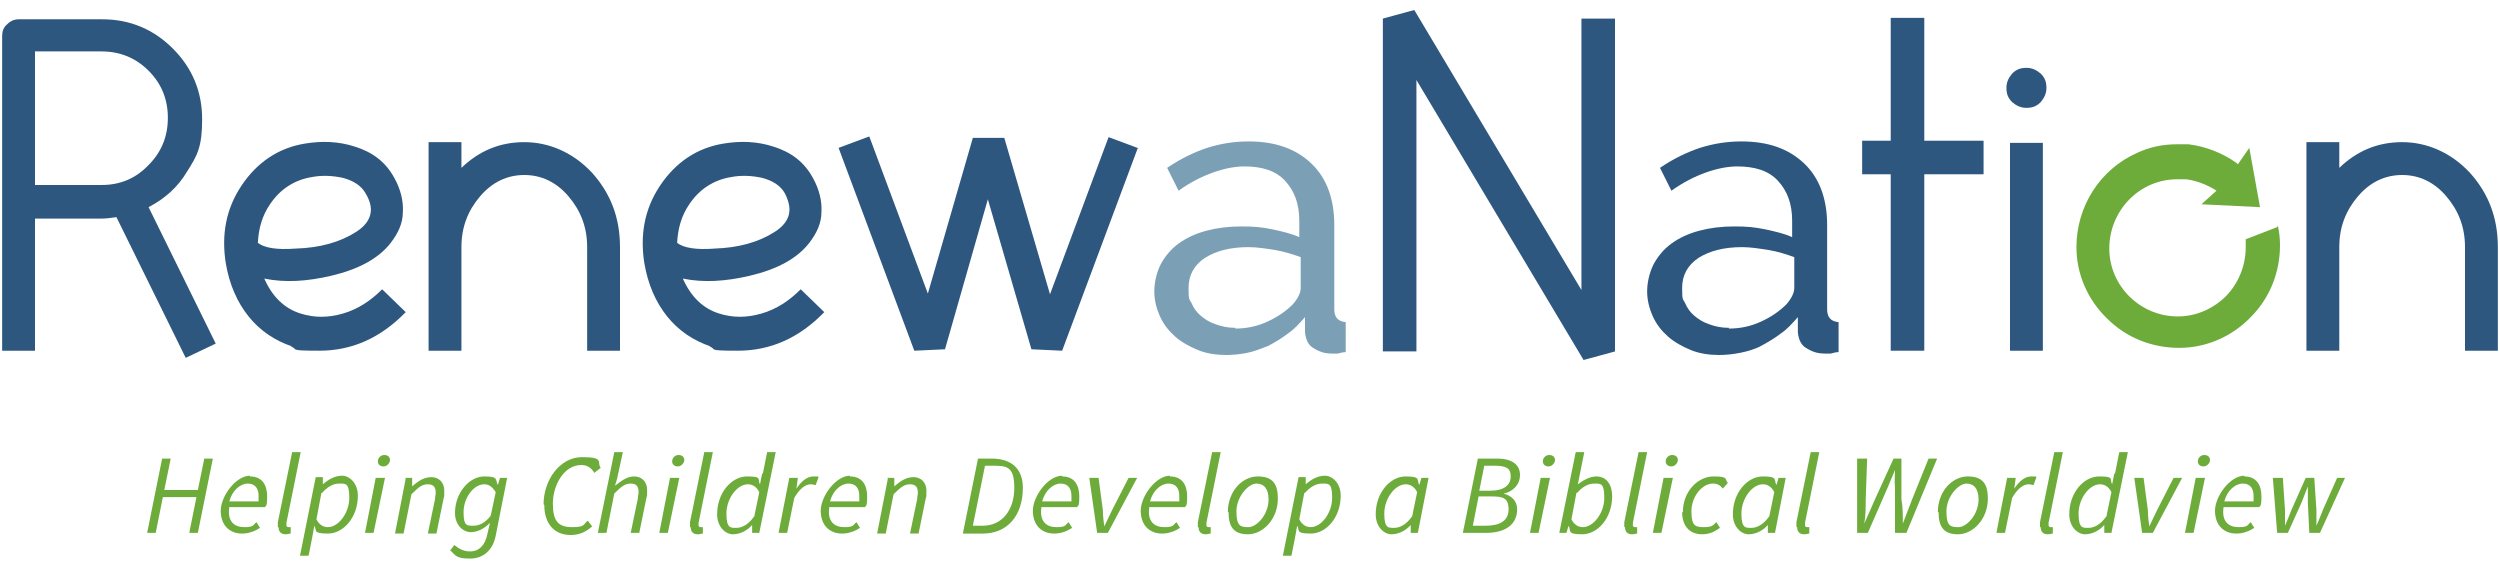 <?xml version="1.0" encoding="UTF-8"?> <svg xmlns="http://www.w3.org/2000/svg" version="1.1" viewBox="0 0 350 80"><defs><style> .cls-1 { fill: #7ba0b6; } .cls-2 { fill: #2e5780; } .cls-3 { fill: #6dac3b; } </style></defs><g><g id="Layer_1"><g><g><path class="cls-2" d="M30.2,48.1l-4.2,2-9.7-19.7c-.7.1-1.4.2-2,.2H4.9v18.5H.3V5c0-.6.2-1.2.7-1.6.5-.5,1-.7,1.7-.7h11.6c3.9,0,7.2,1.4,9.9,4.1,2.7,2.7,4.1,6,4.1,9.9s-.7,5.1-2.1,7.3c-1.3,2.2-3.1,3.8-5.4,5l9.4,19.1ZM14.2,25.9c2.6,0,4.8-.9,6.6-2.8,1.8-1.8,2.7-4,2.7-6.6s-.9-4.8-2.7-6.6c-1.8-1.8-4-2.7-6.6-2.7H4.9v18.7h9.3Z"></path><path class="cls-2" d="M40.9,48.5c-2.4-.8-4.5-2.2-6.1-4.2-1.6-2-2.7-4.5-3.2-7.5-.6-3.9,0-7.5,2.2-10.8,2.2-3.3,5.2-5.3,8.9-5.9,2.4-.4,4.7-.3,6.9.4,2.6.8,4.4,2.2,5.6,4.4.9,1.6,1.3,3.3,1.2,4.8,0,1.6-.7,3-1.7,4.3-1.7,2.2-4.5,3.7-8.3,4.6-3.4.8-6.5,1-9.4.4,1.1,2.5,2.8,4.2,5.1,4.9,1.9.6,3.8.6,5.9,0,2.1-.6,3.9-1.8,5.5-3.4l3.3,3.2c-3.5,3.6-7.5,5.4-12.1,5.4s-2.8-.2-4-.6ZM41.4,34.8c3.4-.1,6.2-.9,8.4-2.3,1.3-.8,2-1.8,2.1-2.8.1-.7-.1-1.6-.7-2.6-.6-1.1-1.7-1.8-3.2-2.2-1.4-.3-2.9-.4-4.4-.1-2.4.4-4.4,1.7-5.8,3.8-1.1,1.6-1.6,3.4-1.7,5.4.9.7,2.6,1,5.3.8Z"></path><path class="cls-2" d="M86.8,49.1h-4.6v-14.5c0-2.8-.9-5.1-2.6-7.1-1.7-2-3.8-3-6.2-3s-4.5,1-6.2,3c-1.7,2-2.6,4.3-2.6,7.1v14.5h-4.6v-29.2h4.6v3.6c2.5-2.4,5.4-3.6,8.8-3.6s6.8,1.4,9.5,4.3c2.6,2.9,3.9,6.3,3.9,10.4v14.5Z"></path><path class="cls-2" d="M99.5,48.5c-2.4-.8-4.5-2.2-6.1-4.2-1.6-2-2.7-4.5-3.2-7.5-.6-3.9,0-7.5,2.2-10.8,2.2-3.3,5.2-5.3,8.9-5.9,2.4-.4,4.7-.3,6.9.4,2.6.8,4.4,2.2,5.6,4.4.9,1.6,1.3,3.3,1.2,4.8,0,1.6-.7,3-1.7,4.3-1.7,2.2-4.5,3.7-8.3,4.6-3.4.8-6.5,1-9.4.4,1.1,2.5,2.8,4.2,5.1,4.9,1.9.6,3.8.6,5.9,0,2.1-.6,3.9-1.8,5.5-3.4l3.3,3.2c-3.5,3.6-7.5,5.4-12.1,5.4s-2.8-.2-4-.6ZM100,34.8c3.4-.1,6.2-.9,8.4-2.3,1.3-.8,2-1.8,2.1-2.8.1-.7-.1-1.6-.6-2.6-.6-1.1-1.7-1.8-3.2-2.2-1.4-.3-2.9-.4-4.4-.1-2.4.4-4.4,1.7-5.8,3.8-1.1,1.6-1.6,3.4-1.7,5.4.9.7,2.6,1,5.3.8Z"></path><path class="cls-2" d="M159.3,20.7l-10.6,28.4-4.3-.2-6.1-21-6,21-4.3.2-10.6-28.4,4.3-1.6,8.2,22,6.3-21.8h4.4l6.4,21.9,8.2-22,4.3,1.6Z"></path><path class="cls-1" d="M171.7,49.7c-1.4,0-2.8-.2-4-.7-1.2-.5-2.3-1.1-3.2-1.9-.9-.8-1.6-1.7-2.1-2.8-.5-1.1-.8-2.3-.8-3.5s.3-2.6.9-3.8c.6-1.1,1.4-2.1,2.5-2.9,1.1-.8,2.4-1.4,3.9-1.8,1.5-.4,3.1-.6,4.9-.6s2.8.1,4.3.4c1.4.3,2.7.6,3.8,1.1v-2.3c0-2.4-.7-4.2-2-5.6-1.3-1.4-3.2-2-5.7-2s-6,1.1-9.2,3.4l-1.6-3.2c1.9-1.3,3.8-2.2,5.6-2.8,1.9-.6,3.8-.9,5.8-.9,3.7,0,6.6,1,8.8,3.1,2.1,2,3.2,4.9,3.2,8.6v11.8c0,1.1.5,1.7,1.6,1.8v4.2c-.4,0-.7.1-1.1.2-.3,0-.6,0-.9,0-.8,0-1.6-.2-2.4-.7-.8-.4-1.2-1.2-1.3-2.3v-2.1c-.8.9-1.5,1.7-2.4,2.3-.9.7-1.8,1.2-2.7,1.7-1,.4-2,.8-3,1-1,.2-2,.3-3,.3ZM172.9,46c1.6,0,3.1-.3,4.6-1,1.5-.7,2.6-1.5,3.5-2.4.7-.8,1.1-1.6,1.1-2.3v-4.3c-1.1-.4-2.4-.8-3.6-1-1.3-.2-2.5-.4-3.7-.4-2.5,0-4.5.5-6.1,1.5-1.5,1-2.3,2.4-2.3,4.2s.1,1.5.4,2.1c.3.7.7,1.3,1.3,1.8.6.5,1.2.9,2.1,1.2.8.3,1.7.5,2.8.5Z"></path><path class="cls-2" d="M221.4,40.6V2.6h4.7v46.6l-4.4,1.2-23.4-39.2v38h-4.7V2.6l4.4-1.2,23.4,39.2Z"></path><path class="cls-2" d="M240.7,49.7c-1.4,0-2.8-.2-4-.7-1.2-.5-2.3-1.1-3.2-1.9-.9-.8-1.6-1.7-2.1-2.8-.5-1.1-.8-2.3-.8-3.5s.3-2.6.9-3.8c.6-1.1,1.4-2.1,2.5-2.9,1.1-.8,2.4-1.4,3.9-1.8,1.5-.4,3.1-.6,4.9-.6s2.8.1,4.3.4c1.4.3,2.7.6,3.8,1.1v-2.3c0-2.4-.7-4.2-2-5.6-1.3-1.4-3.2-2-5.7-2s-6,1.1-9.2,3.4l-1.6-3.2c1.9-1.3,3.8-2.2,5.6-2.8,1.9-.6,3.8-.9,5.8-.9,3.7,0,6.6,1,8.8,3.1,2.1,2,3.2,4.9,3.2,8.6v11.8c0,1.1.5,1.7,1.6,1.8v4.2c-.4,0-.7.1-1.1.2-.3,0-.6,0-.9,0-.8,0-1.6-.2-2.4-.7-.8-.4-1.2-1.2-1.3-2.3v-2.1c-.8.9-1.5,1.7-2.4,2.3-.9.7-1.8,1.2-2.7,1.7s-2,.8-3,1c-1,.2-2,.3-3,.3ZM242,46c1.6,0,3.1-.3,4.6-1,1.5-.7,2.6-1.5,3.5-2.4.7-.8,1.1-1.6,1.1-2.3v-4.3c-1.1-.4-2.4-.8-3.6-1-1.3-.2-2.5-.4-3.7-.4-2.5,0-4.5.5-6.1,1.5-1.5,1-2.3,2.4-2.3,4.2s.1,1.5.4,2.1c.3.7.7,1.3,1.3,1.8.6.5,1.2.9,2.1,1.2.8.3,1.7.5,2.8.5Z"></path><path class="cls-2" d="M269.4,2.5v17.2h8.3v4.7h-8.3v24.7h-4.7v-24.7h-4v-4.7h4V2.5h4.7Z"></path><path class="cls-2" d="M285.7,10.3c.6.6.8,1.2.8,2s-.3,1.4-.8,2c-.6.6-1.2.8-2,.8s-1.4-.3-2-.8c-.6-.6-.8-1.2-.8-2s.3-1.4.8-2c.6-.6,1.2-.8,2-.8s1.4.3,2,.8ZM281.4,49.1h4.6v-29.1h-4.6v29.1Z"></path><path class="cls-2" d="M349.7,49.1h-4.6v-14.5c0-2.8-.9-5.1-2.6-7.1-1.7-2-3.8-3-6.2-3s-4.5,1-6.2,3c-1.7,2-2.6,4.3-2.6,7.1v14.5h-4.6v-29.2h4.6v3.6c2.5-2.4,5.4-3.6,8.8-3.6s6.8,1.4,9.5,4.3c2.6,2.9,3.9,6.3,3.9,10.4v14.5Z"></path></g><g><path class="cls-3" d="M22.7,64.2h1.2l-.9,4.4h4.7l.9-4.4h1.2l-2.1,10.4h-1.2l1-5h-4.7l-1,5h-1.2l2.1-10.4Z"></path><path class="cls-3" d="M35,66.7c1.7,0,2.4,1.2,2.4,2.8s-.2,1.2-.3,1.5h-5c-.3,2,.7,2.8,2.1,2.8s1.2-.3,1.7-.7l.5.8c-.6.4-1.5.8-2.5.8-1.8,0-3-1.2-3-3.2s2.1-4.9,4.1-4.9ZM36.2,70.2c0-.3,0-.5,0-.8,0-.9-.4-1.7-1.5-1.7s-2.2,1-2.6,2.5h4Z"></path><path class="cls-3" d="M38.9,73.8c0-.2,0-.4,0-.7l2-9.8h1.2l-2,9.9c0,.2,0,.2,0,.3,0,.2.1.3.3.3s.1,0,.3,0v.9c-.2,0-.4.1-.7.1-.7,0-1-.4-1-1Z"></path><path class="cls-3" d="M43.7,75.3l-.5,2.5h-1.2l2.2-11h1v1c0,0,0,0,0,0,.8-.7,1.7-1.2,2.7-1.2s2.2,1,2.2,2.8c0,3-2,5.3-4.2,5.3s-1.5-.5-1.9-1.1h0l-.3,1.7ZM45,69l-.7,3.7c.4.8,1,1.1,1.6,1.1,1.5,0,3-2,3-4.1s-.5-2-1.4-2-1.7.5-2.4,1.3Z"></path><path class="cls-3" d="M52.7,66.9h1.2l-1.6,7.7h-1.2l1.5-7.7ZM52.9,64.6c0-.5.4-.9.9-.9s.8.3.8.7-.4.9-.9.9-.8-.3-.8-.7Z"></path><path class="cls-3" d="M56.7,66.9h1v1.2c-.1,0,0,0,0,0,.9-.8,1.7-1.3,2.7-1.3s1.8.7,1.8,1.9,0,.6-.1,1.1l-1,4.9h-1.2l1-4.8c0-.4.1-.6.1-.9,0-.8-.3-1.2-1.1-1.2s-1.3.4-2.3,1.4l-1.1,5.5h-1.2l1.5-7.7Z"></path><path class="cls-3" d="M63,77.1l.6-.8c.6.5,1.3.9,2.2.9,1.3,0,2.1-.9,2.4-2.3l.4-1.7c-.8.8-1.7,1.3-2.7,1.3s-2.2-.9-2.2-2.7c0-2.8,2-5.1,4.1-5.1s1.5.5,1.9,1.2h0l.3-1h1l-1.6,8.1c-.4,2-1.7,3.2-3.6,3.2s-2-.4-2.7-1.1ZM68.7,72.2l.7-3.3c-.5-.8-1-1.1-1.6-1.1-1.5,0-2.9,1.9-2.9,3.9s.5,1.9,1.4,1.9,1.7-.5,2.4-1.4Z"></path><path class="cls-3" d="M76.1,70.6c0-3.3,2.2-6.6,5.4-6.6s2,.7,2.6,1.5l-.9.7c-.4-.7-1-1.1-1.8-1.1-2.5,0-4,2.9-4,5.4s.8,3.3,2.7,3.3,1.5-.4,2.2-.9l.6.8c-.8.7-1.7,1.2-3,1.2-2.4,0-3.7-1.7-3.7-4.2Z"></path><path class="cls-3" d="M86,63.3h1.2l-.8,3.7-.3,1h0c.9-.7,1.7-1.3,2.7-1.3s1.8.7,1.8,1.9,0,.6-.1,1.1l-1,4.9h-1.2l1-4.8c0-.4.1-.6.1-.9,0-.8-.3-1.2-1.1-1.2s-1.3.4-2.3,1.4l-1.1,5.5h-1.2l2.3-11.3Z"></path><path class="cls-3" d="M93.9,66.9h1.2l-1.6,7.7h-1.2l1.5-7.7ZM94.1,64.6c0-.5.4-.9.9-.9s.8.3.8.7-.4.9-.9.9-.8-.3-.8-.7Z"></path><path class="cls-3" d="M96.6,73.8c0-.2,0-.4,0-.7l2-9.8h1.2l-2,9.9c0,.2,0,.2,0,.3,0,.2.1.3.3.3s.1,0,.3,0v.9c-.2,0-.4.1-.7.1-.7,0-1-.4-1-1Z"></path><path class="cls-3" d="M106.8,66.3l.6-3h1.2l-2.3,11.3h-1v-1.1c.1,0,0,0,0,0-.7.8-1.7,1.3-2.7,1.3s-2.2-1-2.2-2.8c0-3,2-5.3,4.2-5.3s1.4.4,1.8,1.1h0l.3-1.5ZM105.6,72.3l.7-3.4c-.4-.8-1-1.1-1.6-1.1-1.5,0-3,2-3,4.1s.6,2,1.4,2,1.7-.5,2.4-1.5Z"></path><path class="cls-3" d="M110.7,66.9h1l-.2,1.5h0c.6-.9,1.4-1.7,2.4-1.7s.5,0,.7.1l-.4,1.1c-.2,0-.4-.1-.7-.1-.8,0-1.6.7-2.3,1.9l-1,4.9h-1.2l1.5-7.7Z"></path><path class="cls-3" d="M119,66.7c1.7,0,2.4,1.2,2.4,2.8s-.2,1.2-.3,1.5h-5c-.3,2,.7,2.8,2.1,2.8s1.2-.3,1.7-.7l.5.8c-.6.4-1.5.8-2.5.8-1.8,0-3-1.2-3-3.2s2.1-4.9,4.1-4.9ZM120.3,70.2c0-.3,0-.5,0-.8,0-.9-.4-1.7-1.5-1.7s-2.2,1-2.6,2.5h4Z"></path><path class="cls-3" d="M124.2,66.9h1v1.2c-.1,0,0,0,0,0,.9-.8,1.7-1.3,2.7-1.3s1.8.7,1.8,1.9,0,.6-.1,1.1l-1,4.9h-1.2l1-4.8c0-.4.1-.6.1-.9,0-.8-.3-1.2-1.1-1.2s-1.3.4-2.3,1.4l-1.1,5.5h-1.2l1.5-7.7Z"></path><path class="cls-3" d="M136.9,64.2h1.9c2.9,0,4.4,1.5,4.4,4.1,0,3.8-2.1,6.4-5.6,6.4h-2.8l2.1-10.4ZM137.6,73.6c2.7,0,4.4-2.2,4.4-5.3s-1.1-3.1-3.2-3.1h-.9l-1.7,8.4h1.4Z"></path><path class="cls-3" d="M148.7,66.7c1.7,0,2.4,1.2,2.4,2.8s-.2,1.2-.3,1.5h-5c-.3,2,.7,2.8,2.1,2.8s1.2-.3,1.7-.7l.5.8c-.6.4-1.5.8-2.5.8-1.8,0-3-1.2-3-3.2s2.1-4.9,4.1-4.9ZM150,70.2c0-.3,0-.5,0-.8,0-.9-.4-1.7-1.5-1.7s-2.2,1-2.6,2.5h4Z"></path><path class="cls-3" d="M152.6,66.9h1.2l.6,4.5c0,.7.1,1.6.2,2.3h0c.4-.8.7-1.5,1.1-2.3l2.3-4.5h1.2l-4.1,7.7h-1.5l-1.1-7.7Z"></path><path class="cls-3" d="M163.8,66.7c1.7,0,2.4,1.2,2.4,2.8s-.2,1.2-.3,1.5h-5c-.3,2,.7,2.8,2.1,2.8s1.2-.3,1.7-.7l.5.8c-.6.4-1.5.8-2.5.8-1.8,0-3-1.2-3-3.2s2.1-4.9,4.1-4.9ZM165.1,70.2c0-.3,0-.5,0-.8,0-.9-.4-1.7-1.5-1.7s-2.2,1-2.6,2.5h4Z"></path><path class="cls-3" d="M167.7,73.8c0-.2,0-.4,0-.7l2-9.8h1.2l-2,9.9c0,.2,0,.2,0,.3,0,.2.1.3.3.3s.1,0,.3,0v.9c-.2,0-.4.1-.7.1-.7,0-1-.4-1-1Z"></path><path class="cls-3" d="M171.9,71.7c0-2.9,2-5,4.2-5s2.8,1.2,2.8,3.1c0,2.9-2.1,5-4.2,5s-2.7-1.2-2.7-3.1ZM177.6,69.9c0-1.4-.6-2.2-1.7-2.2s-2.8,1.8-2.8,3.9.6,2.2,1.7,2.2,2.8-1.7,2.8-3.9Z"></path><path class="cls-3" d="M181.3,75.3l-.5,2.5h-1.2l2.2-11h1v1c0,0,0,0,0,0,.8-.7,1.7-1.2,2.7-1.2s2.2,1,2.2,2.8c0,3-2,5.3-4.2,5.3s-1.5-.5-1.9-1.1h0l-.3,1.7ZM182.6,69l-.7,3.7c.4.8,1,1.1,1.6,1.1,1.5,0,3-2,3-4.1s-.5-2-1.4-2-1.7.5-2.4,1.3Z"></path><path class="cls-3" d="M192.6,72c0-3,2-5.3,4.2-5.3s1.5.5,1.9,1.2h0l.3-1h1l-1.5,7.7h-1v-1.1c.1,0,0,0,0,0-.7.8-1.7,1.3-2.7,1.3s-2.2-1-2.2-2.8ZM197.7,72.3l.7-3.4c-.4-.8-1-1.1-1.6-1.1-1.5,0-3,2-3,4.1s.6,2,1.4,2,1.7-.5,2.4-1.5Z"></path><path class="cls-3" d="M206.8,64.2h2.8c2,0,3.2.8,3.2,2.3s-1.2,2.4-2.3,2.6h0c1.1.3,1.9,1,1.9,2.2,0,2.3-1.9,3.3-4.3,3.3h-3.3l2.1-10.4ZM208,73.6c2,0,3.2-.7,3.2-2.3s-.8-1.8-2.4-1.8h-1.8l-.8,4.1h1.8ZM208.6,68.7c2,0,2.9-.8,2.9-2s-.7-1.5-2.3-1.5h-1.4l-.7,3.5h1.5Z"></path><path class="cls-3" d="M215.8,66.9h1.2l-1.6,7.7h-1.2l1.5-7.7ZM216,64.6c0-.5.4-.9.9-.9s.8.3.8.7-.4.9-.9.9-.8-.3-.8-.7Z"></path><path class="cls-3" d="M218.3,74.6l2.3-11.3h1.2l-.6,3-.3,1.5h0c.8-.6,1.7-1.1,2.6-1.1,1.3,0,2.2,1,2.2,2.8,0,3-2,5.3-4.2,5.3s-1.5-.5-1.9-1.2h0l-.3,1h-1ZM220.7,69l-.7,3.7c.4.8,1,1.1,1.6,1.1,1.5,0,3-2,3-4.1s-.5-2-1.4-2-1.7.5-2.4,1.3Z"></path><path class="cls-3" d="M227.4,73.8c0-.2,0-.4,0-.7l2-9.8h1.2l-2,9.9c0,.2,0,.2,0,.3,0,.2.1.3.3.3s.1,0,.3,0v.9c-.2,0-.4.1-.7.1-.7,0-1-.4-1-1Z"></path><path class="cls-3" d="M233,66.9h1.2l-1.6,7.7h-1.2l1.5-7.7ZM233.2,64.6c0-.5.4-.9.9-.9s.8.3.8.7-.4.9-.9.9-.8-.3-.8-.7Z"></path><path class="cls-3" d="M235.6,71.7c0-2.9,2.1-5,4.3-5s1.5.4,2,.9l-.7.8c-.4-.5-.8-.7-1.4-.7-1.5,0-3,1.8-3,3.9s.6,2.2,1.8,2.2,1.2-.3,1.7-.7l.5.8c-.6.4-1.3.9-2.5.9-1.7,0-2.8-1.1-2.8-3.1Z"></path><path class="cls-3" d="M242.6,72c0-3,2-5.3,4.2-5.3s1.5.5,1.9,1.2h0l.3-1h1l-1.5,7.7h-1v-1.1c.1,0,0,0,0,0-.7.8-1.7,1.3-2.7,1.3s-2.2-1-2.2-2.8ZM247.7,72.3l.7-3.4c-.4-.8-1-1.1-1.6-1.1-1.5,0-3,2-3,4.1s.6,2,1.4,2,1.7-.5,2.4-1.5Z"></path><path class="cls-3" d="M251.5,73.8c0-.2,0-.4,0-.7l2-9.8h1.2l-2,9.9c0,.2,0,.2,0,.3,0,.2.1.3.3.3s.1,0,.3,0v.9c-.2,0-.4.1-.7.1-.7,0-1-.4-1-1Z"></path><path class="cls-3" d="M260.1,64.2h1.3l-.2,5.7c0,1.1,0,2.3-.2,3.4h0c.5-1.1,1-2.3,1.5-3.4l2.6-5.7h1.1v5.7c.2,1.1.2,2.2.2,3.4h0c.4-1.1.9-2.3,1.3-3.4l2.3-5.7h1.2l-4.3,10.4h-1.6v-6.4c-.1-.8,0-1.6,0-2.4h0c-.3.8-.7,1.6-1,2.4l-2.8,6.4h-1.5v-10.4Z"></path><path class="cls-3" d="M271.3,71.7c0-2.9,2-5,4.2-5s2.8,1.2,2.8,3.1c0,2.9-2.1,5-4.2,5s-2.7-1.2-2.7-3.1ZM277,69.9c0-1.4-.6-2.2-1.7-2.2s-2.8,1.8-2.8,3.9.6,2.2,1.7,2.2,2.8-1.7,2.8-3.9Z"></path><path class="cls-3" d="M281.2,66.9h1l-.2,1.5h0c.6-.9,1.4-1.7,2.4-1.7s.5,0,.7.1l-.4,1.1c-.2,0-.4-.1-.7-.1-.8,0-1.6.7-2.3,1.9l-1,4.9h-1.2l1.5-7.7Z"></path><path class="cls-3" d="M285.6,73.8c0-.2,0-.4,0-.7l2-9.8h1.2l-2,9.9c0,.2,0,.2,0,.3,0,.2.1.3.3.3s.1,0,.3,0v.9c-.2,0-.4.1-.7.1-.7,0-1-.4-1-1Z"></path><path class="cls-3" d="M296.1,66.3l.6-3h1.2l-2.3,11.3h-1v-1.1c.1,0,0,0,0,0-.7.8-1.7,1.3-2.7,1.3s-2.2-1-2.2-2.8c0-3,2-5.3,4.2-5.3s1.4.4,1.8,1.1h0l.3-1.5ZM294.9,72.3l.7-3.4c-.4-.8-1-1.1-1.6-1.1-1.5,0-3,2-3,4.1s.6,2,1.4,2,1.7-.5,2.4-1.5Z"></path><path class="cls-3" d="M298.9,66.9h1.2l.6,4.5c0,.7.1,1.6.2,2.3h0c.4-.8.7-1.5,1.1-2.3l2.3-4.5h1.2l-4.1,7.7h-1.5l-1.1-7.7Z"></path><path class="cls-3" d="M307.5,66.9h1.2l-1.6,7.7h-1.2l1.5-7.7ZM307.7,64.6c0-.5.4-.9.9-.9s.8.3.8.7-.4.9-.9.9-.8-.3-.8-.7Z"></path><path class="cls-3" d="M314.2,66.7c1.7,0,2.4,1.2,2.4,2.8s-.2,1.2-.3,1.5h-5c-.3,2,.7,2.8,2.1,2.8s1.2-.3,1.7-.7l.5.8c-.6.4-1.5.8-2.5.8-1.8,0-3-1.2-3-3.2s2.1-4.9,4.1-4.9ZM315.5,70.2c0-.3,0-.5,0-.8,0-.9-.4-1.7-1.5-1.7s-2.2,1-2.6,2.5h4Z"></path><path class="cls-3" d="M318.4,66.9h1.2l.3,4.5c0,.7,0,1.4,0,2.2h0c.3-.7.6-1.4.9-2.2l2-4.5h1.2l.3,4.5c0,.7,0,1.4,0,2.2h0c.3-.7.6-1.4.9-2.2l2-4.5h1.1l-3.5,7.7h-1.5l-.2-4.2c0-.7,0-1.5,0-2.3h0c-.3.8-.6,1.5-.9,2.3l-1.9,4.2h-1.5l-.6-7.7Z"></path></g><path class="cls-3" d="M318.8,31.8l-4.4,1.7c0,.4,0,.8,0,1.1,0,2.6-1,5-2.7,6.8-1.8,1.8-4.2,2.9-6.8,2.9,0,0,0,0,0,0-5.3,0-9.6-4.3-9.6-9.5,0-5.3,4.2-9.7,9.5-9.7.3,0,.6,0,1,0h0s.3,0,.3,0c1.4.2,2.7.7,3.9,1.4l.3.2-2.1,1.9s0,0,0,0c0,0,0,0,0,0l8.2.4s0,0,0,0c0,0,0,0,0,0l-1.5-8.3s0,0,0,0c0,0,0,0,0,0l-1.6,2.3-.2-.2c-2-1.4-4.3-2.3-6.7-2.6h-.3c-.2,0-.3,0-.5,0-.2,0-.6,0-.9,0h0s0,0,0,0c-1.9,0-3.8.4-5.5,1.2,0,0,0,0,0,0,0,0,0,0,0,0h0c-5.2,2.3-8.5,7.5-8.5,13.2,0,3.8,1.6,7.4,4.3,10,2.7,2.7,6.3,4.1,10.1,4.1,3.8,0,7.4-1.6,10-4.3,2.7-2.7,4.1-6.3,4.1-10.1,0-.9-.1-1.8-.3-2.7Z"></path></g></g></g></svg> 